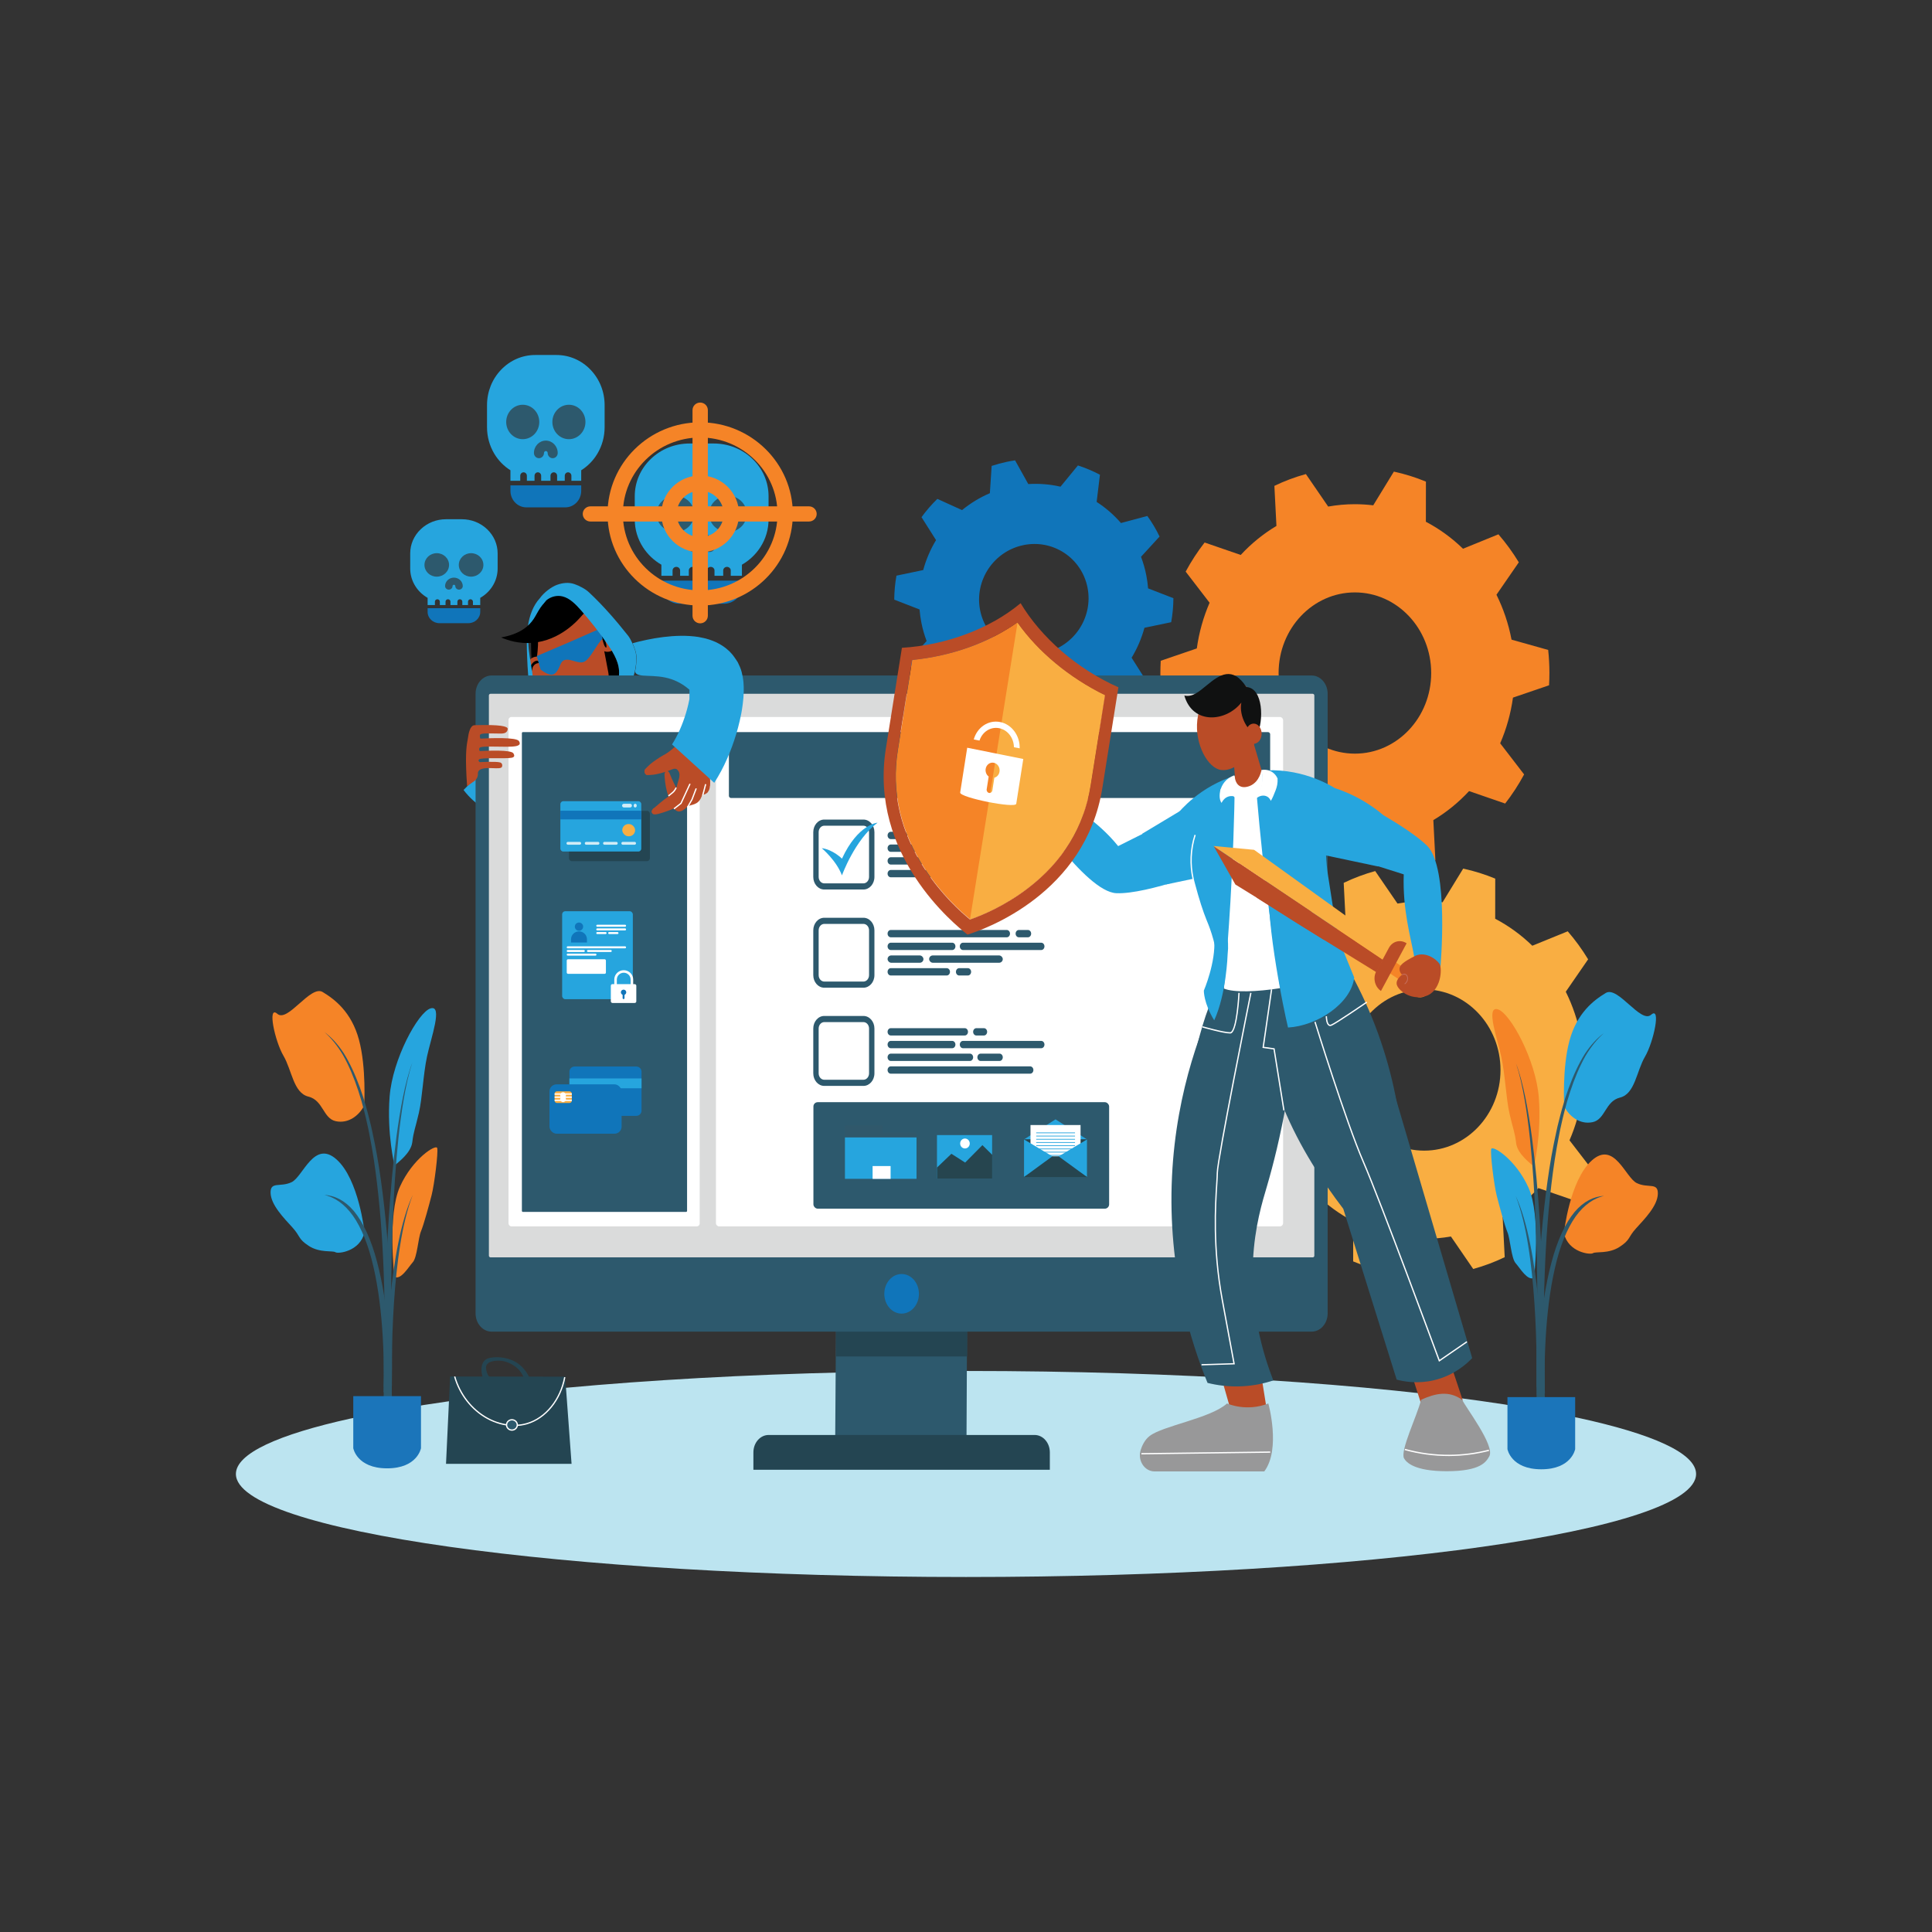 <?xml version="1.0" encoding="utf-8"?>
<svg xmlns="http://www.w3.org/2000/svg" viewBox="0 0 3000 3000">
  <rect x="0" y="0" width="3000" height="3000" fill="#333333" stroke="none"/>
  <defs>
    <clipPath id="a">
      <path d="M1070.655,1071.074c-.048,4.792-.095,9.584-.143,14.375h0l-.355,1.839c-.401,2.135-.881,4.337-1.396,6.546-1.029,4.423-2.218,8.926-3.571,13.401-5.386,17.886-13.05,35.443-21.688,48.725l65.561,59.578c7.815-12.074,14.304-24.432,19.855-37.018,5.586-12.585,10.25-25.406,14.259-38.63,1.996-6.615,3.791-13.356,5.402-20.286,.806-3.467,1.567-6.969,2.254-10.58l.52-2.695,.733-4.206c.479-2.786,.856-5.648,1.231-8.573,.841-6.582,1.41-13.202,1.564-19.732,.117-4.955,.001-9.858-.454-14.643-.513-5.55-1.516-10.896-2.882-16.064l-1.182-3.804-1.416-3.692-3.303-7.193-3.293-5.043c-1.115-1.661-2.3-3.239-3.446-4.863-1.086-1.69-2.491-3.027-3.781-4.49-1.3-1.456-2.597-2.914-4.102-4.104-5.6-5.324-12.165-9.318-19.013-12.684-6.991-3.099-14.303-5.636-21.918-7.03-3.792-.772-7.541-1.598-11.486-1.919-2.672-.337-5.07-.516-7.532-.665-9.799-.619-19.015-.385-28.003,.269-6.806,.511-13.475,1.263-20.045,2.234-2.095,.31-4.181,.64-6.258,.993-11.695,2.012-23.164,4.569-34.531,7.694,1.834,4.096,3.414,8.317,4.436,11.624,2.582,8.353,1.605,15.746,1.173,21.316-.774,9.978-2.354,9.812-1.443,12.047,3.961,9.713,29.291,1.775,56.174,10.866,12.918,4.368,22.298,11.351,28.079,16.406Z" fill="none"/>
    </clipPath>
    <clipPath id="b">
      <rect fill="none" height="65.927" width="99.616" x="1317.704" y="1763.809"/>
    </clipPath>
    <clipPath id="c">
      <rect fill="none" height="3.455" width="22.362" x="925.37" y="1697.527"/>
    </clipPath>
    <clipPath id="d">
      <rect fill="none" height="3.455" width="12.035" x="859.7" y="1737.437"/>
    </clipPath>
    <clipPath id="e">
      <rect fill="none" height="3.455" width="43.556" x="859.7" y="1745.956"/>
    </clipPath>
    <clipPath id="f">
      <rect fill="none" height="3.455" width="12.035" x="875.49" y="1737.437"/>
    </clipPath>
    <clipPath id="g">
      <rect fill="none" height="3.455" width="12.035" x="891.072" y="1737.437"/>
    </clipPath>
    <clipPath id="h">
      <rect fill="none" height="3.455" width="12.035" x="906.585" y="1737.437"/>
    </clipPath>
    <clipPath id="i">
      <rect fill="none" height="3.523" width="30.962" x="925.37" y="1704.308"/>
    </clipPath>
    <clipPath id="j">
      <rect fill="none" height="136.591" rx="4.857" ry="4.857" width="109.768" x="875.887" y="1417.912"/>
    </clipPath>
    <clipPath id="k">
      <rect fill="none" height="41.397" rx="3.625" ry="3.625" width="38.086" x="880.016" y="1422.107"/>
    </clipPath>
  </defs>
  <g style="isolation:isolate">
    <g>
      <g>
        <path d="M1968.265,1713.363c4.685,24.675,12.652,48.09,23.392,69.731l-34.698,50.331c9.373,15.464,19.98,30.011,31.663,43.501l54.983-22.416c17.165,16.682,36.562,30.833,57.661,41.91l-.073,62.311c15.974,6.624,32.611,11.854,49.778,15.543l32.04-52.33c9.35,1.13,18.851,1.73,28.487,1.73,14.134,0,27.986-1.268,41.475-3.667l34.607,50.463c16.931-4.643,33.284-10.798,48.924-18.322l-3.188-62.218c20.479-12.221,39.147-27.428,55.481-45.062l56.045,19.323c10.986-14.106,20.839-29.231,29.433-45.211l-37.157-48.313c9.617-22.161,16.392-45.981,19.841-70.945l56.037-19.158c.351-6.3,.55-12.644,.55-19.038,0-12.116-.662-24.068-1.906-35.834l-56.911-16.002c-4.683-24.674-12.652-48.09-23.392-69.73l34.698-50.331c-9.373-15.464-19.98-30.012-31.663-43.502l-54.983,22.417c-17.165-16.682-36.561-30.833-57.661-41.91l.073-62.311c-15.974-6.624-32.611-11.854-49.778-15.543l-32.04,52.33c-9.349-1.13-18.851-1.731-28.485-1.731-14.135,0-27.987,1.268-41.476,3.667l-34.607-50.462c-16.931,4.643-33.283,10.798-48.924,18.322l3.188,62.218c-20.479,12.222-39.147,27.428-55.481,45.062l-56.045-19.323c-10.985,14.106-20.839,29.23-29.433,45.21l37.157,48.313c-9.617,22.161-16.393,45.982-19.841,70.945l-56.037,19.157c-.351,6.3-.55,12.644-.55,19.037,0,12.117,.661,24.068,1.906,35.834l56.911,16.002Zm124.763-51.836c0-69.136,53.041-125.181,118.47-125.181,65.428,0,118.47,56.045,118.47,125.181s-53.041,125.182-118.47,125.182c-65.429,0-118.47-56.046-118.47-125.182Z" fill="#f9ae42"/>
        <path d="M1860.638,1096.906c4.685,24.675,12.652,48.09,23.392,69.731l-34.698,50.331c9.373,15.464,19.98,30.011,31.663,43.501l54.983-22.416c17.165,16.682,36.562,30.833,57.661,41.91l-.073,62.311c15.974,6.624,32.611,11.854,49.778,15.543l32.04-52.33c9.35,1.13,18.851,1.73,28.487,1.73,14.134,0,27.986-1.268,41.475-3.667l34.607,50.463c16.931-4.643,33.284-10.798,48.924-18.322l-3.188-62.218c20.479-12.221,39.147-27.428,55.481-45.062l56.045,19.323c10.986-14.106,20.839-29.231,29.433-45.211l-37.157-48.313c9.617-22.161,16.392-45.981,19.841-70.945l56.037-19.158c.351-6.3,.55-12.644,.55-19.038,0-12.116-.662-24.068-1.906-35.834l-56.911-16.002c-4.683-24.674-12.652-48.09-23.392-69.73l34.698-50.331c-9.373-15.464-19.98-30.012-31.663-43.502l-54.983,22.417c-17.165-16.682-36.561-30.833-57.661-41.91l.073-62.311c-15.974-6.624-32.611-11.854-49.778-15.543l-32.04,52.33c-9.349-1.13-18.851-1.731-28.485-1.731-14.135,0-27.987,1.268-41.476,3.667l-34.607-50.462c-16.931,4.643-33.283,10.798-48.924,18.322l3.188,62.218c-20.479,12.222-39.147,27.428-55.481,45.062l-56.045-19.323c-10.985,14.106-20.839,29.23-29.433,45.21l37.157,48.313c-9.617,22.161-16.393,45.982-19.841,70.945l-56.037,19.157c-.351,6.3-.55,12.644-.55,19.037,0,12.117,.661,24.068,1.906,35.834l56.911,16.002Zm124.763-51.836c0-69.136,53.041-125.181,118.47-125.181,65.428,0,118.47,56.045,118.47,125.181,0,69.136-53.041,125.182-118.47,125.182-65.429,0-118.47-56.046-118.47-125.182Z" fill="#f58427"/>
        <path d="M1673.573,1094.184c15.787-6.756,30.283-15.65,43.21-26.249l38.342,17.409c9.003-8.771,17.222-18.284,24.589-28.406l-22.558-35.614c8.734-14.434,15.471-30.086,19.925-46.509l41.521-8.671c2.198-12.186,3.374-24.644,3.453-37.26l-39.305-15.256c-.544-6.748-1.46-13.529-2.797-20.32-1.96-9.962-4.726-19.548-8.194-28.719l28.818-31.456c-5.44-11.283-11.809-21.947-18.989-31.917l-41.008,10.957c-10.981-12.723-23.7-23.751-37.712-32.795l5.102-42.206c-10.92-5.768-22.362-10.596-34.2-14.416l-27.034,32.952c-16.097-3.676-32.905-5.116-50.014-4.053l-20.533-36.814c-4.246,.635-8.5,1.383-12.76,2.278-8.071,1.696-15.942,3.835-23.607,6.36l-2.769,42.352c-15.787,6.755-30.282,15.649-43.209,26.248l-38.342-17.409c-9.003,8.771-17.223,18.284-24.59,28.407l22.558,35.614c-8.733,14.433-15.471,30.085-19.925,46.508l-41.521,8.671c-2.198,12.186-3.374,24.644-3.453,37.26l39.305,15.256c.544,6.747,1.462,13.528,2.797,20.32,1.96,9.962,4.726,19.548,8.194,28.72l-28.818,31.455c5.441,11.284,11.809,21.948,18.99,31.917l41.006-10.956c10.982,12.722,23.701,23.751,37.714,32.795l-5.102,42.206c10.92,5.768,22.363,10.596,34.201,14.416l27.033-32.952c16.097,3.675,32.905,5.116,50.014,4.053l20.533,36.814c4.246-.635,8.5-1.383,12.758-2.278,8.073-1.696,15.943-3.835,23.608-6.359l2.77-42.352Zm-51.833-80.678c-46.057,9.678-90.748-19.86-99.822-65.975-9.072-46.115,20.91-91.345,66.968-101.024,46.058-9.679,90.749,19.859,99.821,65.975,9.073,46.116-20.909,91.345-66.967,101.024Z" fill="#1075ba"/>
        <path d="M565.531,1716.527s3.499-58.889-8.122-101.982c-11.621-43.092-37.63-62.872-56.445-74.175-18.815-11.303-54.232,48.037-70.28,33.909-16.048-14.129-3.874,42.386,9.408,64.992,13.281,22.606,15.495,57.824,38.737,63.527,23.242,5.703,22.689,33.961,42.611,38.2,19.922,4.238,36.72-9.38,44.092-24.47Z" fill="#f58427"/>
        <path d="M566.025,1913.563s-8.617-82.143-43.48-113.226c-34.863-31.083-52.018,26.844-69.727,35.322-17.708,8.477-33.203-1.828-32.65,16.747,.553,18.575,20.475,38.807,33.757,53.416,13.281,14.609,8.301,17.435,25.456,28.738,17.155,11.303,37.63,7.064,41.504,9.89,3.874,2.826,38.262-1.02,45.14-30.886Z" fill="#26a5de"/>
        <path d="M612.626,1809.726s-12.054-49.052-7.626-106.928c4.427-57.875,44.313-131.344,63.66-136.996,19.348-5.651,.532,45.968-5.555,74.554-6.087,28.586-7.194,63.907-12.728,87.926-5.534,24.019-8.163,28.257-10.169,45.211-2.006,16.955-22.17,31.493-27.583,36.233Z" fill="#26a5de"/>
        <path d="M612.435,1982.777s-11.126-96.255,8.566-140.054c19.692-43.798,56.021-66.456,57.876-60.047,1.855,6.41-4.427,56.515-8.577,72.763-4.15,16.248-12.182,45.918-16.605,56.515-4.423,10.597-5.807,40.266-12.724,48.037-6.917,7.771-18.332,27.911-28.535,22.786Z" fill="#f58427"/>
        <g>
          <path d="M594.807,2191.132c.501-8.65,.821-18.611,1.036-28.058,.185-9.585,.286-19.214,.238-28.848-.061-19.272-.633-38.555-1.735-57.621-2.173-38.104-6.672-75.539-14.297-108.738-7.488-33.413-18.688-61.213-32.063-80.181-13.448-18.745-28.78-28.598-44.258-32.246,15.529,.968,31.27,8.058,45.699,25.001,14.34,17.133,27.062,44.485,35.991,78.702,9.079,33.974,14.935,73.089,18.317,113.051,1.709,20.015,2.858,40.32,3.472,60.742,.323,10.212,.491,20.459,.566,30.738,.032,10.41,.004,20.316-.333,31.421l-12.633-3.962Z" fill="#2d596d"/>
          <path d="M595.513,2161.764c1.186-26.234,1.726-53.898,1.897-81.008,.159-27.25-.111-54.547-.856-81.758-.745-27.209-1.964-54.337-3.724-81.241-1.812-26.872-4.224-53.471-7.314-79.553-3.049-26.117-6.946-51.591-11.769-75.882l-1.785-9.151c-.63-3-1.327-5.9-1.988-8.858-1.385-5.809-2.574-11.971-4.123-17.514l-4.489-16.942-4.973-16.039c-6.881-20.877-14.81-39.534-23.637-55.255-8.97-15.191-18.777-27.005-29.022-36.027,10.395,7.726,20.495,18.343,29.884,32.612,9.245,14.793,17.708,32.8,25.169,53.318l5.416,15.817,4.941,16.804c1.703,5.523,3.041,11.65,4.581,17.459,.737,2.955,1.513,5.862,2.22,8.865l2.015,9.163c5.44,24.364,9.952,50.077,13.6,76.507,3.69,26.402,6.692,53.419,9.081,80.77,2.336,27.375,4.12,55.041,5.421,82.851,1.299,27.813,2.114,55.767,2.489,83.783,.351,28.145,.369,55.812-.374,84.637l-12.66-3.359Z" fill="#2d596d"/>
          <path d="M596.661,2206.881c-.084-16.528,.161-32.087,.528-48.022,.376-15.835,.928-31.614,1.662-47.333,1.479-31.426,3.617-62.662,6.771-93.266,1.547-15.31,3.381-30.442,5.521-45.279,2.115-14.851,4.542-29.43,7.413-43.423,5.607-28.076,13.044-54.037,22.413-74.118-8.651,22.112-15.001,49.039-19.527,77.536-2.323,14.2-4.194,28.857-5.752,43.704-1.582,14.828-2.858,29.862-3.85,45.022-2.042,30.285-3.078,60.98-3.472,91.659-.191,15.342-.203,30.697-.046,46.009,.162,15.21,.463,30.825,1.037,45.408l-12.701,2.102Z" fill="#2d596d"/>
          <path d="M595.832,2153.615c-.122-44.351,.593-87.828,1.833-131.569,1.263-43.643,3.18-87.174,5.999-130.345,2.834-43.14,6.589-86.005,12.059-127.507,2.792-20.691,6.017-41.028,9.962-60.435,3.95-19.352,8.636-37.904,14.524-53.659-5.489,16.658-9.662,35.726-13.092,55.429-3.421,19.752-6.103,40.261-8.351,61.042-4.383,41.683-7.045,84.416-8.796,127.315-1.736,42.92-2.575,86.068-2.767,129.209-.174,43.046,.187,86.507,1.343,128.968l-12.713,1.551Z" fill="#2d596d"/>
        </g>
        <path d="M2449.908,2201.448c-37.713-6.861-75.427-13.722-113.14-20.583-207.288-31.981-505.422-52.041-836.768-52.041-334.31,0-634.808,20.42-842.306,52.902-37.713,6.976-75.426,13.951-113.14,20.927-112.827,24.865-178.243,54.426-178.243,86.143,0,88.349,507.569,159.971,1133.688,159.971s1133.688-71.622,1133.688-159.971c0-32.231-67.565-62.234-183.78-87.347Z" fill="#bce4f0"/>
        <path d="M653.694,2167.926v80.816s-5.465,31.285-52.57,31.285c-47.089,0-52.57-31.285-52.57-31.285v-80.816h105.14Z" fill="#1b75ba"/>
        <path d="M782.482,1162.914c.942,1.471,3.942,4.676,8.027,7.745,4.031,3.168,9.487,6.223,15.125,9.065,2.83,1.444,5.863,2.743,8.893,4.064,.809,.405,1.057,.572,1.111,.679,.223,.232,.558,.563,.922,.737,.205-.116,.437-.293,.697-.53,.139-.144,.245-.197,.432-.458l4.678-9.171c6.537-12.985,12.814-26.061,18.807-39.132,6.004-13.072,11.511-26.163,16.382-38.922l3.453-9.455,2.907-9.021c.859-2.88,1.421-5.41,2.202-8.124l.272-.991,.106-.716,.243-1.424c.176-.946,.38-1.888,.613-2.833l74.178,10.111c-.375,2.931-.779,5.864-1.212,8.792l-.672,4.387-.352,2.189-.407,1.841c-1.107,4.814-2.2,9.904-3.422,14.469l-3.804,13.12-4.075,12.294c-5.58,16.025-11.507,31.196-17.734,45.887-6.227,14.697-12.64,29.097-19.263,43.268l-5.27,11.153-9.79,19.794c-6.642,13.152-13.412,26.102-20.192,39.192l-22.074-4.244c-7.35-1.38-14.826-3.084-22.317-5.228l-5.625-1.644c-1.894-.536-3.758-1.094-5.501-1.731l-10.499-3.629c-4.433-1.708-8.864-3.434-13.351-5.484-8.983-4.111-18.017-8.627-27.452-15.206-9.372-6.585-19.187-14.566-28.714-27.092l62.675-63.755Z" fill="#26a5de"/>
        <path d="M961.221,1047.881c1.441-17.315-7.874-33.125-17.203-46.606-13.044-18.849-27.049-36.766-41.913-53.621-8.266-9.373-17.369-18.774-28.567-21.532-8.685-2.14-18.073,.148-25.321,6.168,0,0-9.244,5.246-13.573,10.953-4.329,5.707-8.692,18.164-9.243,27.24-1.755,28.888-.527,57.999,2.789,86.709,.61,5.278,1.303,10.565,2.597,15.669,1.254,4.947,3.068,9.695,5.378,14.079,2.619,4.968,5.947,9.536,10.191,12.543,3.446,2.441,7.36,3.767,11.235,5.006,18.901,6.041,38.134,10.592,57.53,13.681,8.471-10.178,16.941-20.356,25.411-30.534,9.418-11.316,19.371-23.931,20.688-39.756Z"/>
        <g>
          <g>
            <path d="M849.357,1032.654c3.166,10.263-1.319,21.612-10.018,25.347-8.699,3.736-14.246-3.305-17.412-13.568-3.166-10.263-2.752-19.863,5.947-23.599,8.699-3.736,18.317,1.556,21.483,11.82Z" fill="#ba4c27"/>
            <path d="M958.98,985.577c3.166,10.263-1.319,21.612-10.018,25.347-8.699,3.736-18.317-1.556-21.483-11.82-3.166-10.263,1.319-21.612,10.018-25.347,8.699-3.736,18.317,1.556,21.483,11.82Z" fill="#ba4c27"/>
          </g>
          <path d="M933.491,981.946c-1.449,3.461,1.022,8.014,2.089,11.345,1.271,3.966,2.11,9.646,5.098,12.233,.332,.287,.769,.101,.866-.372,.867-4.231-1.637-9.251-2.895-13.179-1.075-3.354-1.836-8.729-4.9-10.138-.099-.046-.209-.006-.258,.111h0Z"/>
          <path d="M935.836,986.643c2.755-2.063,5.792-2.961,9.03-1.85,2.514,.863,3.827,3.599,6.341,4.273,.207,.056,.462-.099,.544-.332,1.587-4.55-3.816-7.586-6.861-8.315-3.641-.872-9.392-.341-11.168,4.146-.623,1.573,.944,2.953,2.113,2.077h0Z"/>
          <path d="M836.109,1026.485c-3.803-2.09-8.502,1.869-10.814,5.294-1.94,2.875-4.423,9.289-.726,11.573,.188,.116,.468,.042,.597-.158,1.567-2.437,1.06-5.491,2.529-8.082,1.87-3.297,4.696-4.924,7.925-5.432,1.372-.216,1.824-2.46,.487-3.194h0Z"/>
        </g>
        <path d="M929.201,1148.084l-0,0c-21.687,9.313-45.667-3.88-53.561-29.468l-17.8-57.702,78.537-33.727,17.8,57.702c7.894,25.588-3.288,53.882-24.976,63.195Z" fill="#ba4c27"/>
        <path d="M918.712,1083.765c1.573-1.401,3.101-2.886,4.573-4.444l-43.245,18.571c-3.464,1.488-7.043,1.806-10.44,1.148l4.016,13.018c8.123-3.642,15.931-8.35,23.643-13.123,7.392-4.574,14.793-9.234,21.452-15.171Z"/>
        <path d="M878.087,1098.731l53.518-22.982c9.693-4.163,15.495-18.323,12.96-31.627l-13.997-73.437c-6.402-33.589-35.12-50.714-64.143-38.251l-0,0c-29.023,12.464-44.527,48.58-34.629,80.667l21.641,70.154c3.921,12.71,14.957,19.639,24.65,15.476Z" fill="#ba4c27"/>
        <path d="M931.834,976.102c1.373,5.797,2.467,10.07,3.84,15.866-9.118,7.959-18.396,30.292-28.12,35.372-9.046,4.725-21.458-5.612-31.185-2.329-2.52,.851-4.562,3.089-5.692,5.88-8.021,19.802-13.851,21.104-31.17,8.995-3.168-10.269-3.018-11.57-5.982-21.179,29.963-12.56,68.77-29.36,98.309-42.605Z" fill="#1075ba"/>
        <path d="M820.468,980.565c2.562,13.162,7.256,27.683,13.356,39.11,1.552-11.223,2.228-24.697,1.219-36.006"/>
        <path d="M920.178,933.296c-2.959-6.522-6.451-12.912-11.292-17.33-4.295-3.919-9.422-6.061-14.55-7.252-15.845-3.678-32.476,1.626-44.414,14.152-5.789-9.218-22.3,64.019-12.303,62.899,8.098-.908,15.712-4.365,23.14-8.266l-.003,.01c10.851-4.816,32.484-16.17,42.788-22.479,2.251-1.378,5.61-3.687,8.203-5.748,4.472,11.046,13.805,22.266,20.492,28.129-2.201-15.515-5.759-30.231-12.06-44.116Z"/>
        <path d="M975.379,987.192c-18.723-23.667-38.969-47.006-60.477-67.109-6.682-6.246-14.98-10.376-23.165-13.189-8.712-2.994-18.142-1.895-26.821,1.234-8.678,3.129-20.46,11.969-26.691,20.878-10.266,10.985-16.024,26.868-18.464,42.965-2.44,16.097-1.846,32.594-1.184,48.927,.73,18.005,1.552,36.158,5.454,53.586,1.089,4.864,2.429,9.691,4.533,14.066,5.076,10.557,14.267,17.67,24,21.601,9.733,3.931,20.098,5.028,30.345,6.097,10.371,1.082,20.742,2.163,31.112,3.245,.886,.093,1.772,.185,2.658,.277,.475-.369,.946-.741,1.418-1.112,15.773-12.422,29.866-26.158,45.318-40.18,8.357-7.584,14.398-13.92,18.399-23.323,3.101-7.289,4.822-15.312,5.713-23.4,.786-7.13,.915-14.561-1.173-21.316-2.139-6.922-6.715-17.86-10.976-23.247Zm-14.158,60.689c-1.317,15.825-11.27,28.44-20.688,39.756-8.471,10.178-16.941,20.356-25.411,30.534-19.396-3.089-38.63-7.64-57.53-13.681-3.875-1.239-7.789-2.564-11.235-5.006-4.244-3.007-7.572-7.575-10.191-12.543-2.311-4.383-4.125-9.132-5.378-14.079-1.294-5.105-1.987-10.391-2.597-15.669-4.412-38.2-13.402-60.981-2.789-86.709,1.93-4.68,6.892-15.1,14.439-26.544,3.304-5.01,6.289-8.982,8.377-11.649,7.248-6.021,16.637-8.308,25.321-6.168,11.198,2.758,20.301,12.159,28.567,21.532,14.865,16.855,28.87,34.772,41.913,53.621,9.329,13.481,18.644,29.291,17.203,46.606Z" fill="#26a5de"/>
        <path d="M918.097,1118.658c-.472,.371-.943,.743-1.418,1.112-.886-.093-1.772-.185-2.658-.277-10.371-1.081-20.741-2.163-31.112-3.245-2.758-.287-5.525-.583-8.286-.929l1.017,3.297c7.894,25.588,31.874,38.782,53.561,29.469l0-0c21.22-9.112,32.333-36.39,25.41-61.531-12.13,11.202-23.785,22.08-36.514,32.105Z" fill="#13153e"/>
        <path d="M869.909,927.325c-3.584-.284-9.039-.188-14.951,2.348-14.153,6.071-19.494,21.225-26.191,31.347-7.265,10.981-21.194,23.703-50.679,28.776,10.634,4.629,27.701,10.092,48.611,8.393,43.248-3.514,70.99-35.07,78.605-44.362"/>
        <g>
          <polygon fill="#2d596d" points="1500.778 2236.601 1296.866 2238.482 1298.275 2033.577 1501.78 2033.577 1500.778 2236.601"/>
          <rect fill="#244552" height="72.714" width="203.505" x="1298.275" y="2033.577"/>
          <path d="M1606.561,2228.222h-413.067c-13.045,0-23.62,12.097-23.62,27.02v27.02h460.307v-27.02c0-14.924-10.576-27.02-23.62-27.02Z" fill="#244552"/>
          <path d="M2036.763,1048.918H763.292c-13.712,0-24.829,12.716-24.829,28.401v962.02c0,15.686,11.116,28.403,24.829,28.403H2036.763c13.712,0,24.828-12.717,24.828-28.403v-962.02c0-15.686-11.116-28.401-24.828-28.401h0Z" fill="#2d596d"/>
          <rect fill="#dadbdb" height="875.121" rx="2.528" ry="2.528" width="1281.746" x="759.154" y="1077.319"/>
          <path d="M1426.91,2009.018c0,16.983-12.035,30.752-26.883,30.752-14.847,0-26.882-13.769-26.882-30.752,0-16.984,12.035-30.752,26.882-30.752,14.847,0,26.883,13.768,26.883,30.752Z" fill="#1075ba"/>
        </g>
        <path d="M1116.869,1113.335h870.39c2.833,0,5.134,2.3,5.134,5.134v780.753c0,2.833-2.3,5.134-5.134,5.134h-870.39c-2.833,0-5.133-2.3-5.133-5.133v-780.754c0-2.833,2.3-5.133,5.133-5.133Z" fill="#fff"/>
        <rect fill="#2d596d" height="102.373" rx="3.282" ry="3.282" width="840.476" x="1131.826" y="1136.787"/>
        <rect fill="#fff" height="791.02" rx="4.566" ry="4.566" width="296.859" x="789.604" y="1113.335"/>
        <path d="M811.973,1136.787h253.326c.875,0,1.586,.711,1.586,1.586v741.888c0,.876-.711,1.586-1.586,1.586h-253.326c-.875,0-1.586-.711-1.586-1.586v-741.887c0-.876,.711-1.587,1.587-1.587Z" fill="#2d596d"/>
        <g>
          <path d="M1340.746,1381.232h-60.835c-9.408,0-17.059-8.753-17.059-19.515v-69.59c0-10.762,7.651-19.52,17.059-19.52h60.835c9.408,0,17.064,8.757,17.064,19.52v69.59c0,10.762-7.655,19.515-17.064,19.515Zm-60.835-99.075c-4.802,0-8.711,4.472-8.711,9.97v69.59c0,5.493,3.909,9.965,8.711,9.965h60.835c4.806,0,8.715-4.472,8.715-9.965v-69.59c0-5.498-3.909-9.97-8.715-9.97h-60.835Z" fill="#2d596d"/>
          <g>
            <path d="M1403.965,1302.945h-20.775c-2.741,0-4.964-2.542-4.964-5.678h0c0-3.136,2.223-5.678,4.964-5.678h20.775c2.741,0,4.964,2.542,4.964,5.678h0c0,3.136-2.223,5.678-4.964,5.678Z" fill="#2d596d"/>
            <path d="M1478.608,1322.714h-95.418c-2.741,0-4.964-2.542-4.964-5.678h0c0-3.136,2.223-5.678,4.964-5.678h95.418c2.741,0,4.964,2.542,4.964,5.678h0c0,3.136-2.223,5.678-4.964,5.678Z" fill="#2d596d"/>
            <path d="M1519.055,1302.945h-95.418c-2.741,0-4.964-2.542-4.964-5.678h0c0-3.136,2.223-5.678,4.964-5.678h95.418c2.741,0,4.964,2.542,4.964,5.678h0c0,3.136-2.222,5.678-4.964,5.678Z" fill="#2d596d"/>
            <path d="M1616.863,1322.714h-121.524c-2.741,0-4.964-2.542-4.964-5.678h0c0-3.136,2.223-5.678,4.964-5.678h121.524c2.742,0,4.964,2.542,4.964,5.678h0c0,3.136-2.222,5.678-4.964,5.678Z" fill="#2d596d"/>
            <path d="M1428.969,1342.483h-45.779c-2.741,0-4.964-2.542-4.964-5.678h0c0-3.136,2.223-5.678,4.964-5.678h45.779c2.741,0,4.964,2.542,4.964,5.678h0c0,3.136-2.223,5.678-4.964,5.678Z" fill="#2d596d"/>
            <path d="M1552.148,1342.483h-104.427c-2.742,0-4.964-2.542-4.964-5.678h0c0-3.136,2.222-5.678,4.964-5.678h104.427c2.741,0,4.964,2.542,4.964,5.678h0c0,3.136-2.223,5.678-4.964,5.678Z" fill="#2d596d"/>
            <path d="M1470.151,1362.252h-86.961c-2.741,0-4.964-2.542-4.964-5.678h0c0-3.136,2.223-5.678,4.964-5.678h86.961c2.741,0,4.964,2.542,4.964,5.678h0c0,3.136-2.222,5.678-4.964,5.678Z" fill="#2d596d"/>
          </g>
        </g>
        <g>
          <path d="M1340.746,1533.709h-60.835c-9.408,0-17.059-8.753-17.059-19.515v-69.59c0-10.762,7.651-19.519,17.059-19.519h60.835c9.408,0,17.064,8.757,17.064,19.519v69.59c0,10.762-7.655,19.515-17.064,19.515Zm-60.835-99.075c-4.802,0-8.711,4.472-8.711,9.97v69.59c0,5.493,3.909,9.965,8.711,9.965h60.835c4.806,0,8.715-4.471,8.715-9.965v-69.59c0-5.498-3.909-9.97-8.715-9.97h-60.835Z" fill="#2d596d"/>
          <g>
            <path d="M1563.363,1455.421h-180.173c-2.742,0-4.964-2.542-4.964-5.678h0c0-3.136,2.222-5.678,4.964-5.678h180.173c2.741,0,4.964,2.542,4.964,5.678h0c0,3.136-2.223,5.678-4.964,5.678Z" fill="#2d596d"/>
            <path d="M1478.608,1475.191h-95.418c-2.741,0-4.964-2.542-4.964-5.678h0c0-3.136,2.223-5.678,4.964-5.678h95.418c2.741,0,4.964,2.542,4.964,5.678h0c0,3.136-2.223,5.678-4.964,5.678Z" fill="#2d596d"/>
            <path d="M1582.002,1455.421h14.204c2.741,0,4.964-2.542,4.964-5.678h0c0-3.136-2.222-5.678-4.964-5.678h-14.204c-2.742,0-4.964,2.542-4.964,5.678h0c0,3.136,2.222,5.678,4.964,5.678Z" fill="#2d596d"/>
            <path d="M1616.863,1475.191h-121.524c-2.741,0-4.964-2.542-4.964-5.678h0c0-3.136,2.223-5.678,4.964-5.678h121.524c2.742,0,4.964,2.542,4.964,5.678h0c0,3.136-2.222,5.678-4.964,5.678Z" fill="#2d596d"/>
            <rect fill="#2d596d" height="11.356" rx="5.678" ry="5.678" width="55.707" x="1378.226" y="1483.603"/>
            <rect fill="#2d596d" height="11.356" rx="5.678" ry="5.678" width="114.355" x="1442.757" y="1483.603"/>
            <path d="M1470.151,1514.729h-86.961c-2.741,0-4.964-2.542-4.964-5.678h0c0-3.136,2.223-5.678,4.964-5.678h86.961c2.741,0,4.964,2.542,4.964,5.678h0c0,3.136-2.222,5.678-4.964,5.678Z" fill="#2d596d"/>
            <path d="M1502.983,1514.729h-13.646c-2.741,0-4.964-2.542-4.964-5.678h0c0-3.136,2.223-5.678,4.964-5.678h13.646c2.741,0,4.964,2.542,4.964,5.678h0c0,3.136-2.222,5.678-4.964,5.678Z" fill="#2d596d"/>
          </g>
        </g>
        <g>
          <path d="M1340.746,1686.186h-60.835c-9.408,0-17.059-8.753-17.059-19.515v-69.59c0-10.762,7.651-19.519,17.059-19.519h60.835c9.408,0,17.064,8.757,17.064,19.519v69.59c0,10.762-7.655,19.515-17.064,19.515Zm-60.835-99.075c-4.802,0-8.711,4.472-8.711,9.97v69.59c0,5.493,3.909,9.965,8.711,9.965h60.835c4.806,0,8.715-4.471,8.715-9.965v-69.59c0-5.498-3.909-9.97-8.715-9.97h-60.835Z" fill="#2d596d"/>
          <g>
            <path d="M1498.113,1607.898h-114.923c-2.741,0-4.964-2.542-4.964-5.678h0c0-3.136,2.222-5.678,4.964-5.678h114.923c2.741,0,4.964,2.542,4.964,5.678h0c0,3.136-2.223,5.678-4.964,5.678Z" fill="#2d596d"/>
            <path d="M1478.608,1627.668h-95.418c-2.741,0-4.964-2.542-4.964-5.678h0c0-3.136,2.223-5.678,4.964-5.678h95.418c2.741,0,4.964,2.542,4.964,5.678h0c0,3.136-2.223,5.678-4.964,5.678Z" fill="#2d596d"/>
            <path d="M1527.854,1607.898h-11.812c-2.741,0-4.964-2.542-4.964-5.678h0c0-3.136,2.223-5.678,4.964-5.678h11.812c2.741,0,4.964,2.542,4.964,5.678h0c0,3.136-2.223,5.678-4.964,5.678Z" fill="#2d596d"/>
            <path d="M1616.863,1627.668h-121.524c-2.741,0-4.964-2.542-4.964-5.678h0c0-3.136,2.223-5.678,4.964-5.678h121.524c2.742,0,4.964,2.542,4.964,5.678h0c0,3.136-2.222,5.678-4.964,5.678Z" fill="#2d596d"/>
            <path d="M1506.114,1647.437h-122.924c-2.741,0-4.964-2.542-4.964-5.678h0c0-3.136,2.223-5.678,4.964-5.678h122.924c2.741,0,4.964,2.542,4.964,5.678h0c0,3.136-2.223,5.678-4.964,5.678Z" fill="#2d596d"/>
            <path d="M1552.148,1647.437h-29.497c-2.741,0-4.964-2.542-4.964-5.678h0c0-3.136,2.223-5.678,4.964-5.678h29.497c2.741,0,4.964,2.542,4.964,5.678h0c0,3.136-2.223,5.678-4.964,5.678Z" fill="#2d596d"/>
            <path d="M1599.684,1667.206h-216.494c-2.741,0-4.964-2.542-4.964-5.678h0c0-3.136,2.223-5.678,4.964-5.678h216.494c2.741,0,4.964,2.542,4.964,5.678h0c0,3.136-2.223,5.678-4.964,5.678Z" fill="#2d596d"/>
          </g>
        </g>
        <rect fill="#2d596d" height="165.351" rx="6.664" ry="6.664" width="459.175" x="1263.07" y="1711.467"/>
        <path d="M1276.016,1317.036s22.503,18.796,31.38,42.226c0,0,19.863-55.188,55.208-81.769,0,0-30.249,1.959-55.208,55.821,0,0-14.014-14.13-31.38-16.278Z" fill="#26a5de"/>
        <path d="M2215.832,1313.08c-15.114-14.718-42.047-32.207-67.791-47.34-12.936-10.91-31.654-24.235-56.414-34.885-6.49-2.791-12.803-5.135-18.886-7.126-13.938-8.443-64.396-36.439-130.876-25.071-62.871,10.751-100.242,49.898-110.922,61.945,18.308,95.788,32.325,142.479,42.307,167.214,2.784,6.899,13.324,30.741,17.403,64.225,2.277,18.697,2.055,32.737,2.4,36.28,.844,2.787,3.412,4.978,7.352,6.657,15.312,6.525,51.39,5.132,87.654-.584,50.663-7.99,104.835-24.435,100.239-39.558-10.804-35.55-15.271-65.301-26.232-136.004-1.62-10.452-2.574-20.63-2.992-30.478,26.955,5.701,53.91,11.403,80.865,17.104,.018-.113,.035-.225,.053-.338l39.733,12.578c-1.906,55.219,10.764,96.974,16.379,128.496,.219,32.061,32.188,33.426,40.508,16.594,0,0,14.254-155.593-20.78-189.711Z" fill="#26a5de"/>
        <path d="M2271.217,2174.266c-.432-2.195-21.612-64.972-21.612-64.972l-65.291,.887,26.618,82.523,60.285-18.438Z" fill="#ba4c27"/>
        <polygon fill="#ba4c27" points="1972.283 2221.604 1955.375 2116.259 1890.132 2116.453 1920.124 2221.521 1972.283 2221.604"/>
        <g>
          <path d="M1888.724,1347.115s-106.778,41.881-155.273,39.829c-48.495-2.052-138.194-140.761-138.194-140.761-4.722-18.213,20.144-38.666,41.188-14.767,24.74,19.869,65.286,39.709,99.818,82.403l119.81-59.985,32.65,93.281Z" fill="#26a5de"/>
          <g>
            <path d="M1637.982,1230.157s7.533-17.442,5.425-24.708c-2.108-7.266-10.598-7.278-10.598-7.278,0,0,3.062-11.51-3.334-16.723-6.395-5.213-31.755-5.522-45.438,15.955-13.683,21.477,7.718,50.027,16.31,52.469,8.592,2.442,32.294-.205,37.634-19.716Z" fill="#f7a592"/>
            <path d="M1627.905,1202.987c.74,0,1.446-.16,2.11-.478,2.418-1.158,3.37-4.01,3.409-4.131,.112-.345-.072-.717-.412-.832-.339-.116-.705,.072-.82,.417-.007,.025-.826,2.446-2.737,3.357-.991,.473-2.132,.46-3.395-.036-4.876-1.92-5.812-7.762-4.966-10.493,.108-.347-.082-.717-.424-.827-.346-.106-.706,.083-.814,.431-1.112,3.592,.291,9.974,5.736,12.118,.802,.316,1.575,.474,2.313,.474Z" fill="#c66d59"/>
          </g>
        </g>
        <path d="M1871.816,1235.596c-32.686,19.65-65.372,39.3-98.058,58.951,.879,8.435,2.726,18.528,6.484,29.498,8.061,23.528,21.067,39.874,30.134,49.419,30.745-6.479,61.491-12.957,92.236-19.436h0c22.741-15.398,32.401-98.205-30.796-118.431Z" fill="#26a5de"/>
        <path d="M2085.159,1494.838c1.819,28.63,12.692,184.011,57.058,190.185,4.934,.687,10.786-.402,17.71-4.804,42.028,142.87,84.056,285.74,126.084,428.609-7.697,8.121-27.595,26.909-59.493,34.409-25.712,6.045-47.064,1.897-57.767-.974-27.641-88.413-55.282-176.827-82.923-265.24-63.662-83.275-144.484-218.276-117.863-350.74,4.664-23.207,18.75-93.3,117.194-31.445Z" fill="#2d596d"/>
        <path d="M2018.989,1524.147c-8.721,146.182-31.565,249.204-51.637,317.692-6.938,23.672-19.107,62.201-21.706,115.862-3.776,77.969,14.84,142.75,31.512,185.836-11.808,3.916-27.833,7.904-47.085,9.014-22.757,1.313-41.742-1.872-55.014-5.196-24.733-60.394-62.259-174.449-55.167-320.896,6.59-136.103,48.791-239.655,77.295-297.108,14.511-98.036,131.065-133.704,121.802-5.205Z" fill="#2d596d"/>
        <path d="M2088.298,1494.838c14.185,24.225,28.446,52.072,41.378,83.554,28.63,69.697,41.18,133.926,46.638,184.563-19.209,2.947-39.745,5.458-61.497,7.268-19.949,1.66-38.973,2.569-56.954,2.915-19.257-39.501-38.514-79.002-57.771-118.503-19.887,45.865-39.773,91.73-59.659,137.595-7.711-4.191-16.287-8.265-25.735-11.929-32.132-12.462-61.816-15.32-84.064-15.176,15.691-95.616,38.704-207.168,65.56-236.8,0,0,128.684-58.13,192.104-33.487Z" fill="#2d596d"/>
        <path d="M1900.404,1534.98c15.313,6.525,51.39,5.132,87.655-.584-6.191-38.604-11.971-78.234-17.251-118.859-7.896-60.757-14.15-119.716-19.016-176.704,2.53-3.864,6.553-11.093,8.139-21.082,1.549-9.754,.074-17.719-1.088-22.168-13.783,4.843-27.565,9.687-41.348,14.53-.837,61.251-3.051,124.831-6.951,190.561-2.727,45.959-6.145,90.744-10.14,134.305Z" fill="#fff"/>
        <path d="M2078.137,1457.438l24.688,60.443c-4.761,40.405-57.812,75.187-102.79,77.665-2.094-8.985-4.923-21.643-7.914-36.853-4.659-23.69-39.751-202.118-10.551-213.869,11.123-4.477,36.009,13.451,96.568,112.614Z" fill="#26a5de"/>
        <path d="M1906.222,1482.482s-1.892,61.012-20.812,101.846c-16.555-26.903-16.082-46.119-16.082-46.119,0,0,18.92-44.197,16.082-79.747-2.838-35.55,26.63-28.478,20.812,24.02Z" fill="#26a5de"/>
        <g>
          <g>
            <path d="M1916.904,1236.706c-3.459-6.503-14.537-10.552-20.584-12.72-2.88,5.444-3.917,17.143,.518,22.806,0,0,5.515-13.604,20.067-10.086Z" fill="#fff"/>
            <path d="M1894.472,1229.033c2.587-11.203,9.362-20.436,22.05-25.114,0,0,10.381,19.335,.952,34.449-4.388-6.531-23.002-9.335-23.002-9.335Z" fill="#fff"/>
            <path d="M1934.166,1222.11c13.574-1.754,22.075-13.119,24.677-26.527l-11.962-40.508-18.487,4.793c-5.073,2.574-9.892,6.178-13.821,10.154l2.406,27.905,.506,6.057c-.656,6.412,3.106,19.88,16.681,18.126Z" fill="#ba4c27"/>
          </g>
          <g>
            <path d="M1951.991,1140.231c-7.665,38.186-39.701,61.109-59.709,54.488-20.008-6.621-39.617-45.608-31.952-83.794,7.665-38.186,34.398-62.581,59.709-54.488,25.312,8.092,39.617,45.608,31.952,83.794Z" fill="#ba4c27"/>
            <path d="M1935.283,1066.777c-21.308-33.079-41.607-19.049-60.811-3.183-13.478,11.134-23.065,19.175-35.436,16.469,13.056,45.613,64.64,41.01,88.499,10.943-4.059,21.147,10.611,46.297,24.424,49.96,10.385-21.048,10.124-72.595-16.675-74.189Z" fill="#101111"/>
            <ellipse cx="1946.665" cy="1139.274" fill="#ba4c27" rx="12.422" ry="15.677"/>
          </g>
          <path d="M1958.735,1195.645c.561,2.503,.988,5.21,1.196,8.105,1.147,15.921-4.924,28.824-9.243,36.064,5.08-4.507,11.798-5.653,16.806-2.97,3.605,1.932,5.25,5.272,5.86,6.736,2.441-3.93,4.852-9.666,7.49-16.567,2.067-5.408,3.379-11.083,2.957-18.176-5.083-11.222-15.578-14.848-25.066-13.194Z" fill="#fff"/>
        </g>
        <path d="M1693.699,1219.785c-10.253,64.301-43.216,118.03-97.971,159.7-34.439,26.206-68.387,40.605-86.859,47.207-.825,.295-1.664,.596-2.426,.86-14.893-12.145-43.881-38.422-69.339-77.012-38.747-58.733-53.194-121.112-42.939-185.413l22.41-140.527c61.105-6.051,119.036-26.767,163.429-58.326,.091,.13,.19,.257,.284,.387,32.098,45.357,80.208,85.298,135.823,112.595l-22.41,140.529Z" fill="#f58427"/>
        <g>
          <g>
            <path d="M1400.336,1005.672h0c.098-.614,.141-.884,.151-.947-.018,.114-.151,.947-.151,.947Z" fill="#daf0f5"/>
            <path d="M1400.336,1005.672h0c.098-.614,.141-.884,.151-.947-.018,.114-.151,.947-.151,.947Z" fill="#daf0f5"/>
            <path d="M1736.928,911.476s.157-1.17,.179-1.33c-.012,.087-.063,.467-.179,1.33h0Z" fill="#daf0f5"/>
            <path d="M1736.928,911.476s.157-1.17,.179-1.33c-.012,.087-.063,.467-.179,1.33h0Z" fill="#daf0f5"/>
          </g>
          <path d="M1506.188,1427.833c.762-.263,1.601-.564,2.426-.86,18.472-6.602,52.421-21.001,86.859-47.207,54.756-41.67,87.718-95.399,97.971-159.7l22.41-140.529c-55.616-27.297-103.725-67.238-135.823-112.595" fill="#f9ae42"/>
        </g>
        <g>
          <path d="M1501.881,1161.068l-10.917,69.553c-1.215,7.743,85.854,25.221,87.069,17.478l10.917-69.553-87.069-17.478Zm42.142,46.558l-3.094,19.713c-.412,2.626-2.721,4.412-5.139,3.926-2.458-.493-4.082-3.069-3.67-5.694l3.101-19.758c-3.443-2.573-5.422-7.194-4.682-11.91,1.013-6.453,6.665-10.688,12.606-9.496,5.941,1.193,9.918,7.361,8.906,13.814-.747,4.761-3.972,8.337-8.027,9.405Z" fill="#fff"/>
          <path d="M1520.973,1149.946c4.324-13.494,17.161-21.902,30.579-19.208,13.292,2.668,22.732,15.348,22.86,29.542l8.922,1.725c.592-19.485-12.136-37.197-30.279-40.839-18.307-3.675-35.795,8.243-41,27.056l8.918,1.725Z" fill="#fff"/>
        </g>
        <path d="M1584.796,936.632c-.222,.185-.444,.369-.694,.552l-.003,.02c-46.313,38.504-114.421,64.63-183.607,68.702-.755,4.876-5.08,31.844-24.889,156.184-26.441,165.852,106.057,272.708,126.66,289.16,.262-.081,.525-.161,.817-.259,26.167-8.01,182.527-63.508,208.673-227.563,19.837-124.338,24.135-151.307,24.917-156.182-64.306-28.495-120.147-77.583-151.873-130.615Zm108.649,283.435c-10.253,64.301-43.216,118.03-97.971,159.7-34.439,26.206-68.387,40.605-86.859,47.207-.825,.295-1.664,.596-2.426,.86-14.893-12.145-43.881-38.422-69.339-77.012-38.747-58.733-53.194-121.112-42.939-185.413l22.41-140.527c61.105-6.051,119.036-26.767,163.429-58.326,.091,.13,.19,.257,.284,.387,32.098,45.357,80.208,85.298,135.823,112.595l-22.41,140.529Z" fill="#ba4c27"/>
        <g>
          <g>
            <polygon fill="#ba4c27" points="1884.549 1313.871 1954.386 1360.869 2017.232 1402.656 2029.165 1410.685 2063.25 1433.628 2147.471 1490.308 2137.111 1509.568 2060.96 1462.584 2026.732 1441.461 2014.749 1434.067 1951.758 1394.109 1918.333 1373.486 1884.549 1313.871"/>
            <polygon fill="#f9ae42" points="1947.343 1319.596 1884.402 1313.654 1884.547 1313.873 2147.473 1490.31 2157.857 1471.02 1947.343 1319.596"/>
          </g>
          <path d="M2198.296,1515.2l-32.594-21.936-9.136,16.973,32.264,21.714c.33,5.605,3.104,11.013,7.839,14.2,7.557,5.086,17.248,2.59,21.643-5.574,4.395-8.164,1.829-18.905-5.728-23.991-4.53-3.049-9.825-3.373-14.287-1.386Zm12.27,20.163c-1.907,3.543-6.113,4.626-9.393,2.419-.381-.256-.733-.548-1.056-.87-2.44-2.411-3.109-6.413-1.425-9.541,1.684-3.128,5.158-4.337,8.206-3.055,.405,.169,.801,.38,1.182,.637,3.28,2.207,4.394,6.867,2.487,10.41Z" fill="#f58427"/>
          <path d="M2184.19,1464.764l-17.554,32.611-6.352,11.801-15.948,29.62c-7.136-4.804-10.772-13.57-9.885-22.016,.308-2.929,1.163-5.826,2.603-8.501l5.619-10.441,6.413-11.907,7.577-14.077c5.591-10.385,17.914-13.559,27.527-7.089Z" fill="#ba4c27"/>
          <polygon fill="#ba4c27" points="1923.721 1340.254 2035.695 1415.339 2056.239 1459.732 1951.758 1394.109 1923.721 1340.254"/>
        </g>
        <g>
          <path d="M2194.132,1486.108s-17.009,8.021-20.16,14.886c-3.151,6.866,3.208,12.578,3.208,12.578,0,0-9.792,6.575-8.39,14.781,1.402,8.206,20.22,25.474,44.469,18.558,24.249-6.916,26.792-42.705,21.938-50.309-4.854-7.604-24.354-21.541-41.065-10.495Z" fill="#ba4c27"/>
          <path d="M2181.496,1528.199c.115,0,.23-.03,.335-.095,3.173-1.947,6.277-7.675,3.59-12.941-.794-1.555-1.911-2.554-3.321-2.969-2.567-.757-5.138,.745-5.247,.808-.309,.184-.413,.586-.233,.9,.18,.315,.576,.423,.887,.239,.022-.013,2.212-1.28,4.24-.679,1.051,.312,1.9,1.089,2.523,2.308,2.406,4.715-.697,9.726-3.109,11.206-.307,.189-.405,.593-.22,.905,.122,.204,.336,.318,.556,.318Z" fill="#c66d59"/>
        </g>
        <path d="M1910.157,1604.825c-10.743,0-41.855-8.971-43.175-9.353l.557-1.922c.32,.093,32.157,9.274,42.618,9.274,1.753,0,6.228-2.94,9.925-30.18,2.076-15.304,2.856-30.806,2.864-30.96l1.998,.098c-.008,.156-.793,15.744-2.881,31.131-4.33,31.911-10.032,31.911-11.906,31.911Z" fill="#fff"/>
        <path d="M1865.759,2120.177l-.061-1.998,49.392-1.518-18.172-98.199c-14.976-80.924-10.627-148.053-8.537-180.313,.48-7.415,.86-13.272,.86-17.007,0-20.049,49.979-269.017,52.107-279.605l1.961,.395c-.521,2.591-52.068,259.36-52.068,279.211,0,3.799-.381,9.685-.864,17.137-2.085,32.18-6.423,99.141,8.508,179.82l18.596,100.49-51.722,1.588Z" fill="#fff"/>
        <path d="M2065.463,1593.241c-1.065,0-1.89-.364-2.467-.753-4.314-2.907-4.439-13.404-4.439-14.592h2c.001,2.932,.644,10.972,3.558,12.934,.757,.51,1.649,.546,2.727,.11,7.474-3.028,54.488-35.274,54.963-35.6l1.131,1.648c-1.942,1.334-47.67,32.695-55.342,35.805-.792,.321-1.503,.447-2.13,.447Z" fill="#fff"/>
        <path d="M2234.451,2114.522l-.445-1.207c-.903-2.452-90.694-245.96-117.944-308.851-27.283-62.964-74.632-215.882-75.106-217.42l1.91-.59c.475,1.536,47.792,154.351,75.032,217.215,26.277,60.647,110.62,288.992,117.54,307.747l41.837-28.765,1.133,1.648-43.956,30.222Z" fill="#fff"/>
        <path d="M1851.731,1364.996c-2.549-11.277-3.588-22.856-3.088-34.413,.506-11.702,2.584-23.281,6.175-34.414l1.904,.614c-3.537,10.962-5.583,22.363-6.081,33.886-.492,11.38,.531,22.782,3.041,33.887l-1.951,.44Z" fill="#fff"/>
        <polygon fill="#fff" points="1992.664 1724.284 1977.462 1629.55 1960.346 1627.185 1973.513 1536.158 1975.491 1536.445 1962.613 1625.48 1979.202 1627.771 1994.639 1723.967 1992.664 1724.284"/>
        <path d="M1905.333,2179.268c-25.483,23.107-99.671,34.553-120.249,50.578-7.094,5.524-11.376,13.77-13.94,22.204-4.899,16.11,6.275,32.744,21.56,32.744h170.483c26.107-34.696,6.253-105.526,6.253-105.526-34.161,13.663-64.107,0-64.107,0Z" fill="#989899"/>
        <path d="M2206.703,2173.526c21.432-9.624,42.816-15.079,63.947,.249,3.957,9.954,51.345,71.175,41.929,87.543-4.854,8.44-12.886,23.177-66.075,23.177-50.235,0-62.695-13.663-66.272-19.93-6.55-11.474,20.357-66.471,26.471-91.039Z" fill="#989899"/>
        <rect fill="#fff" height="2" transform="rotate(-.727 1872.376 2256.09)" width="200.084" x="1772.337" y="2255.094"/>
        <path d="M2249.202,2260.93c-22.961,0-45.844-3.112-68.058-9.259l.533-1.928c22.692,6.28,46.07,9.368,69.556,9.179,20.374-.165,40.742-2.812,60.538-7.868l.494,1.938c-19.951,5.096-40.48,7.764-61.017,7.931-.681,.006-1.365,.008-2.047,.008Z" fill="#fff"/>
        <path d="M734.189,1214.472c-2.95,2.087-5.899,4.174-8.849,6.261-.898-11.709-1.32-21.434-1.538-28.341-1.017-32.202,2.083-40.754,2.756-45.935,.959-7.392,3.206-20.092,10.397-20.377,40.643-1.23,50.858,1.868,51.361,5.395,.112,.786-.137,2.445-.917,3.816-2.103,3.692-7.209,3.774-9.828,3.778-14.437,.019-31.16-1.376-32.235,2.131-.089,.29-.318,1.418-.18,2.782,.133,1.317,.555,2.33,.869,2.947,15.396-.803,55.576-2.442,59.758,3.73,1.698,2.507,1.264,4.263,1.264,4.263-.642,2.595-4.551,3.408-6.206,3.73-13.147,2.564-54.418-1.676-56.31,2.798-.741,1.752-.345,3.197-.345,3.197,.201,.733,.594,1.256,.919,1.599,13.36-.693,48.364-2.098,52.058,3.464,1.798,2.707,1.264,4.396,1.264,4.396-.567,1.795-2.941,2.311-3.965,2.531-8.638,1.861-47.015-.824-50.507,2.598-.263,.258-.986,.967-.919,1.799,.101,1.25,1.954,2.398,1.954,2.398,0,0,25.963-1.411,31.832,.533l0,0c.425,.151,1.891,.737,2.643,2.398,.71,1.569,.435,3.324,.115,4.13-1.225,3.085-7.049,2.518-15.399,2.265-7.138-.216-18.864-.572-21.605,5.462-1.136,2.5,.209,3.653-1.034,7.594-1.393,4.416-4.721,7.084-7.355,8.659Z" fill="#ba4c27"/>
        <g>
          <path d="M1102.203,1204.324c-.153-1.703-.329-3.328-.51-4.93,10.514-36.883-13.567-61.824-42.676-47.831-7.551,3.63-14.939,13.034-26.036,19.531l.01,.007c-1.166,.613-2.328,1.243-3.482,1.894-3.495,1.995-6.927,4.183-10.316,6.5-3.382,2.34-6.76,4.689-9.979,7.519-1.613,1.405-3.193,2.912-4.746,4.498-.783,.773-1.547,1.604-2.319,2.411-.368,.459-.818,.668-1.085,1.433-.28,.723-.414,1.892-.355,3.644l.642,1.945c.961,1.337,1.729,2.091,2.35,2.4,.635,.35,1.086,.145,1.62,.189,1.031-.022,2.071-.02,3.091-.076,2.053-.071,4.081-.221,6.074-.475,3.994-.485,7.829-1.452,11.661-2.427,2.322-.607,4.621-1.282,6.906-1.998-.724,1.16-1.075,2.252-1.183,3.284-.088,.715-.012,1.388,.012,2.076,.028,.688,.07,1.373,.12,2.057,.17,2.747,.421,5.498,.784,8.234,.68,5.488,1.744,10.941,3.204,16.264,.592,2.13,1.24,4.247,1.941,6.339-2.214,1.584-4.42,3.186-6.603,4.847-3.486,2.644-6.899,5.47-10.27,8.398-1.64,1.466-3.1,2.777-4.515,3.857-.707,.549-1.41,.955-2.104,1.392-.701,.55-1.308,1.526-2.496,3.54l-.256,2.066c.846,2.367,2.312,3.338,3.651,3.61,1.348,.158,2.656,.018,3.913-.14,2.518-.34,4.802-1.069,6.874-1.672,4.058-1.214,8.076-2.53,12.02-4.028,2.71-1.024,5.391-2.119,8.065-3.233l.303,.494c.152,.32,.345,.354,.52,.518l.536,.409,1.072,.819,1.072,.818c.356,.28,.722,.566,1.052,.693,1.237,.556,3.409,1.193,5.052,.751l2.496-.777,1.248-.388c.411-.245,.814-.637,1.222-.948l1.995-1.332c.667-.436,1.341-.843,1.939-1.552,1.112-1.125,2.201-2.267,3.329-3.38,2.259-.491,4.499-1.067,6.709-1.762l1.946-.625c.669-.221,1.237-.397,2.031-.711,1.521-.626,3.871-1.638,6.316-4.258,2.413-2.649,3.682-5.517,4.504-7.594,.295-.772,.529-1.403,.745-1.995,.244-.064,.477-.121,.977-.328l.493,.025c.157-.013,.29-.096,.436-.14l.857-.321c.568-.227,1.152-.399,1.706-.671,1.081-.603,2.266-1.093,3.128-1.932l.701-.571c.252-.179,.327-.466,.499-.694l.881-1.428c.537-.932,1.236-1.734,1.49-3.052,.157-.605,.389-1.181,.485-1.809l.253-1.894,.127-.947c-.025-.319,.342-.622,.291-.951l.085-1.799c.068-1.021,.058-1.782,.074-2.65,.019-.876-.001-1.668-.026-2.432-.076-3.152-.294-5.968-.551-8.709Zm-64.732-7.213c2.232-.805,4.445-1.667,6.624-2.63,5.596-2.07,7.678,.161,9.625,3.312,1.712,2.771,1.612,5.96,.807,10.467-.842,2.757-1.644,5.531-2.434,8.311-.643,2.291-1.26,4.594-1.871,6.899-.083-.156-.17-.306-.253-.463-2.204-4.166-4.299-8.471-6.318-12.91-1.008-2.221-1.963-4.488-2.902-6.787-.52-1.136-.816-2.341-1.438-3.465-.521-.903-1.306-1.742-2.57-2.496,.242-.084,.488-.154,.73-.239Z" fill="#ba4c27"/>
          <g clip-path="url(#a)">
            <path d="M1043.503,1155.961c8.638-13.282,16.302-30.839,21.688-48.725,1.353-4.475,2.542-8.977,3.571-13.401,.515-2.209,.995-4.411,1.396-6.546l.355-1.839-3.964-.334c-11.341-.71-24.745,.415-38.069,2.661-13.391,2.304-27.006,5.626-40.193,9.939-13.125,4.277-26.148,9.51-37.1,15.524l-34.954-88.5c17.09-9.315,33.467-15.689,50.087-21.159,16.585-5.405,33.275-9.504,50.448-12.458,8.588-1.464,17.328-2.555,26.303-3.228,8.988-.654,18.204-.888,28.003-.269,2.463,.149,4.86,.328,7.532,.665,3.945,.322,7.694,1.148,11.486,1.92,7.615,1.394,14.927,3.931,21.918,7.03,6.848,3.367,13.413,7.361,19.013,12.685,1.505,1.19,2.803,2.648,4.102,4.104,1.29,1.463,2.695,2.8,3.781,4.49,1.146,1.624,2.331,3.202,3.446,4.863l3.293,5.043,3.303,7.193,1.417,3.692,1.182,3.804c1.366,5.169,2.369,10.514,2.882,16.064,1.054,11.09,.369,22.798-1.11,34.375-.375,2.925-.752,5.787-1.231,8.573l-.733,4.206-.52,2.695c-.687,3.611-1.448,7.113-2.254,10.58-1.612,6.93-3.406,13.671-5.403,20.286-4.009,13.223-8.673,26.044-14.258,38.63-5.551,12.585-12.04,24.943-19.855,37.018l-65.561-59.577Z" fill="#26a5de"/>
          </g>
        </g>
        <g>
          <path d="M1038.58,1236.743l-1.259-1.555,.639-.518c3.259-2.642,5.45-4.42,6.165-5.041,1.931-1.674,3.591-4.04,4.933-7.031l1.825,.818c-1.462,3.26-3.295,5.858-5.448,7.724-.74,.642-2.843,2.349-6.217,5.084l-.639,.518Z" fill="#fff"/>
          <polygon fill="#fff" points="1047.129 1256.731 1045.897 1255.156 1056.66 1246.733 1070.549 1216.661 1072.365 1217.5 1058.273 1248.01 1047.129 1256.731"/>
          <polygon fill="#fff" points="1068.429 1254.028 1066.697 1253.029 1073.633 1240.996 1080.126 1223.943 1081.995 1224.655 1075.406 1241.926 1068.429 1254.028"/>
          <rect fill="#fff" height="2" transform="rotate(-75.231 1093.45 1226.423)" width="18.151" x="1084.375" y="1225.423"/>
        </g>
        <path d="M1004.697,1259.083h-116.751c-2.458,0-4.45,2.072-4.45,4.627v23.608h0v45.263c0,2.555,1.992,4.627,4.45,4.627h116.751c2.458,0,4.45-2.072,4.45-4.627v-68.871c0-2.555-1.992-4.627-4.45-4.627Z" fill="#244552"/>
        <g>
          <path d="M874.578,1322.239l116.751,0c2.458,0,4.451-2.072,4.451-4.627l0-68.871c0-2.555-1.993-4.627-4.451-4.627l-116.751-0c-2.458,0-4.451,2.072-4.451,4.627l-0,68.871c0,2.555,1.993,4.627,4.451,4.627Z" fill="#26a5de"/>
          <rect fill="#1075ba" height="13.481" width="125.652" x="870.128" y="1258.869"/>
          <path d="M966.999,1307.25h18.475c1.174,0,2.126,.99,2.126,2.211h0c0,1.221-.952,2.211-2.126,2.211l-18.475-0c-1.174,0-2.126-.99-2.126-2.211h0c0-1.221,.952-2.211,2.126-2.211Z" fill="#d1ecf6"/>
          <path d="M938.588,1307.25h18.475c1.174,0,2.126,.99,2.126,2.211h0c0,1.221-.952,2.211-2.126,2.211h-18.475c-1.174,0-2.126-.99-2.126-2.211h0c0-1.221,.952-2.211,2.126-2.211Z" fill="#d1ecf6"/>
          <path d="M910.177,1307.25h18.475c1.174,0,2.126,.99,2.126,2.211h0c0,1.221-.952,2.211-2.126,2.211h-18.475c-1.174,0-2.126-.99-2.126-2.211h0c0-1.221,.952-2.211,2.126-2.211Z" fill="#d1ecf6"/>
          <path d="M881.766,1307.25h18.475c1.174,0,2.126,.99,2.126,2.211h0c0,1.221-.952,2.211-2.126,2.211h-18.475c-1.174,0-2.126-.99-2.126-2.211h0c0-1.221,.952-2.211,2.126-2.211Z" fill="#d1ecf6"/>
          <path d="M986.325,1248.079h0c1.296,0,2.347,1.092,2.347,2.44v.857c0,1.348-1.051,2.44-2.347,2.44h0c-1.296,0-2.347-1.092-2.347-2.44v-.857c0-1.348,1.051-2.44,2.347-2.44Z" fill="#d1ecf6"/>
          <path d="M981.269,1250.948v0c0,1.584-1.235,2.869-2.759,2.869h-9.779c-1.524,0-2.759-1.284-2.759-2.869h0c0-1.584,1.235-2.869,2.759-2.869h9.779c1.524,0,2.759,1.284,2.759,2.869Z" fill="#d1ecf6"/>
          <rect fill="#f9ae42" height="18.942" rx="9.471" ry="9.471" transform="rotate(180 976.236 1289.072)" width="19.961" x="966.256" y="1279.601"/>
        </g>
        <g>
          <g>
            <path d="M1423.17,1830.481h-111.154v-72.029h108.855c1.27,0,2.3,1.03,2.3,2.3v69.729Z" fill="#30586b"/>
            <path d="M1370.951,1766.191h-58.936v-16.365c0-1.263,1.024-2.287,2.287-2.287h54.361c1.263,0,2.287,1.024,2.287,2.287v16.365Z" fill="#30586b"/>
            <rect fill="#26a5de" height="64.29" width="111.154" x="1312.016" y="1766.191"/>
          </g>
          <rect fill="#fff" height="19.905" width="27.951" x="1354.972" y="1810.638"/>
        </g>
        <g>
          <path d="M1687.924,1769.286l-48.912-31.161-48.912,31.161s97.996,.14,97.823,0Z" fill="#26a5de"/>
          <rect fill="#26454f" height="58.392" width="97.823" x="1590.1" y="1769.286"/>
          <rect fill="#fff" height="73.805" width="77.729" x="1600.148" y="1746.953"/>
          <g>
            <rect fill="#26a5de" height="1.145" width="60.285" x="1608.998" y="1758.502"/>
            <rect fill="#26a5de" height="1.145" width="60.285" x="1608.998" y="1763.497"/>
            <rect fill="#26a5de" height="1.145" width="60.285" x="1608.998" y="1768.491"/>
            <rect fill="#26a5de" height="1.145" width="60.285" x="1608.998" y="1773.485"/>
            <rect fill="#26a5de" height="1.144" width="60.285" x="1608.998" y="1778.48"/>
            <rect fill="#26a5de" height="1.144" width="60.285" x="1608.998" y="1783.474"/>
            <rect fill="#26a5de" height="1.144" width="60.285" x="1608.998" y="1788.468"/>
            <rect fill="#26a5de" height="1.144" width="60.285" x="1608.998" y="1793.463"/>
            <g style="mix-blend-mode:multiply">
              <rect fill="#26a5de" height="1.144" width="60.285" x="1608.998" y="1798.457"/>
            </g>
          </g>
          <polygon fill="#26a5de" points="1590.1 1769.286 1639.012 1798.482 1590.1 1827.679 1590.1 1769.286"/>
          <polygon fill="#26a5de" points="1687.924 1769.286 1639.012 1798.482 1687.924 1827.679 1687.924 1769.286"/>
          <polygon fill="#26454f" points="1590.1 1827.679 1634.167 1795.488 1643.742 1795.488 1687.924 1827.679 1590.1 1827.679"/>
        </g>
        <g>
          <rect fill="#26a5de" height="67.465" width="85.616" x="1454.935" y="1762.556"/>
          <polygon fill="#26454f" points="1454.935 1830.021 1454.935 1812.973 1477.345 1791.573 1498.667 1805.235 1525.468 1778.152 1540.717 1793.205 1540.717 1830.021 1454.935 1830.021"/>
          <ellipse cx="1498.375" cy="1775.617" fill="#fff" rx="7.465" ry="7.711"/>
        </g>
        <g>
          <g>
            <path d="M996.169,1664.211v60.35c0,4.487-3.586,8.124-8.01,8.124h-95.97c-4.424,0-8.01-3.637-8.01-8.124v-60.35c0-4.486,3.586-8.124,8.01-8.124h95.97c4.424,0,8.01,3.639,8.01,8.124Z" fill="#1075ba"/>
            <rect fill="#26a5de" height="15.305" width="111.99" x="884.179" y="1674.582"/>
          </g>
          <g>
            <rect fill="#1075ba" height="76.598" rx="10.939" ry="10.939" width="111.99" x="853.236" y="1683.776"/>
            <g>
              <path d="M887.926,1698.334v10.714c0,.182-.013,.363-.038,.539-.257,1.775-1.765,3.138-3.587,3.138h-19.469c-1.822,0-3.329-1.363-3.587-3.138-.025-.176-.038-.356-.038-.539v-10.714c0-.182,.013-.363,.038-.539,.257-1.775,1.765-3.138,3.587-3.138h19.469c1.822,0,3.329,1.363,3.587,3.138,.025,.176,.038,.356,.038,.539Z" fill="#f9ae42"/>
              <path d="M878.836,1700.654c0-2.529-2.021-4.579-4.514-4.579s-4.514,2.05-4.514,4.579c0,1.179,.443,2.25,1.164,3.062-.721,.811-1.164,1.883-1.164,3.061,0,2.529,2.021,4.579,4.514,4.579s4.514-2.05,4.514-4.579c0-1.179-.443-2.25-1.164-3.061,.721-.812,1.164-1.883,1.164-3.062Z" fill="#fff"/>
              <g>
                <path d="M887.926,1698.334v1.552h-26.718v-1.552c0-.182,.013-.363,.038-.539h26.642c.025,.176,.038,.356,.038,.539Z" fill="#fff"/>
                <rect fill="#fff" height="2.091" width="26.718" x="861.208" y="1702.646"/>
                <path d="M887.926,1707.497v1.552c0,.182-.013,.363-.038,.539h-26.642c-.025-.176-.038-.356-.038-.539v-1.552h26.718Z" fill="#fff"/>
              </g>
            </g>
          </g>
        </g>
        <rect fill="#26a5de" height="136.59" rx="4.857" ry="4.857" width="109.768" x="872.894" y="1414.953"/>
        <path d="M905.524,1438.882c0,3.53-2.894,6.392-6.464,6.392s-6.464-2.862-6.464-6.392,2.894-6.391,6.464-6.391,6.464,2.862,6.464,6.391Z" fill="#1075ba"/>
        <path d="M911.415,1463.503h-24.712v-5.017c0-6.747,5.532-12.217,12.356-12.217h0c6.824,0,12.356,5.47,12.356,12.217v5.017Z" fill="#1075ba"/>
        <path d="M970.552,1439.076h-43.064c-.884,0-1.6-.708-1.6-1.582h0c0-.874,.716-1.582,1.6-1.582h43.064c.884,0,1.6,.708,1.6,1.582h0c0,.874-.716,1.582-1.6,1.582Z" fill="#fff"/>
        <path d="M970.552,1472.593h-88.936c-.884,0-1.6-.708-1.6-1.582h0c0-.874,.716-1.582,1.6-1.582h88.936c.884,0,1.6,.708,1.6,1.582h0c0,.874-.716,1.582-1.6,1.582Z" fill="#fff"/>
        <path d="M970.552,1444.748h-43.064c-.884,0-1.6-.708-1.6-1.582h0c0-.874,.716-1.582,1.6-1.582h43.064c.884,0,1.6,.708,1.6,1.582h0c0,.874-.716,1.582-1.6,1.582Z" fill="#fff"/>
        <path d="M906.546,1478.264h-24.93c-.884,0-1.6-.708-1.6-1.582h0c0-.874,.716-1.582,1.6-1.582h24.93c.884,0,1.6,.708,1.6,1.582h0c0,.874-.716,1.582-1.6,1.582Z" fill="#fff"/>
        <path d="M948.327,1478.264h-35.298c-.884,0-1.6-.708-1.6-1.582h0c0-.874,.716-1.582,1.6-1.582h35.298c.884,0,1.6,.708,1.6,1.582h0c0,.874-.716,1.582-1.6,1.582Z" fill="#fff"/>
        <path d="M924.589,1483.935h-42.973c-.884,0-1.6-.708-1.6-1.582h0c0-.874,.716-1.582,1.6-1.582h42.973c.884,0,1.6,.708,1.6,1.582h0c0,.874-.716,1.582-1.6,1.582Z" fill="#fff"/>
        <path d="M940.285,1450.419h-12.797c-.884,0-1.6-.708-1.6-1.582h0c0-.874,.716-1.582,1.6-1.582h12.797c.884,0,1.6,.708,1.6,1.582h0c0,.874-.716,1.582-1.6,1.582Z" fill="#fff"/>
        <path d="M958.775,1450.419h-12.797c-.884,0-1.6-.708-1.6-1.582h0c0-.874,.716-1.582,1.6-1.582h12.797c.884,0,1.6,.708,1.6,1.582h0c0,.874-.716,1.582-1.6,1.582Z" fill="#fff"/>
        <g>
          <path d="M968.536,1506.514c-8.095,0-14.68,6.51-14.68,14.515v14.53h3.957v-14.53c0-5.845,4.811-10.602,10.723-10.602s10.723,4.757,10.723,10.602v14.53h3.957v-14.53c0-8.004-6.584-14.515-14.68-14.515Z" fill="#fff"/>
          <rect fill="#fff" height="29.277" rx="2.492" ry="2.492" width="39.568" x="948.489" y="1528.126"/>
          <path d="M972.427,1540.841c0-2.56-2.368-4.573-5.056-4.014-1.575,.327-2.844,1.593-3.165,3.152-.386,1.877,.524,3.578,2.001,4.415,.357,.203,.581,.574,.581,.981v4.562c0,.81,.664,1.467,1.484,1.467h0c.819,0,1.484-.657,1.484-1.467v-4.562c0-.409,.226-.78,.585-.984,1.245-.708,2.086-2.029,2.086-3.551Z" fill="#1075ba"/>
        </g>
        <rect fill="#fff" height="22.637" rx="1.979" ry="1.979" width="60.84" x="880.016" y="1489.532"/>
        <path d="M2428.931,1718.005s-3.499-58.889,8.122-101.982c11.621-43.092,37.63-62.872,56.445-74.175,18.815-11.303,54.232,48.037,70.28,33.909,16.048-14.129,3.874,42.386-9.408,64.992-13.281,22.606-15.495,57.824-38.737,63.527-23.242,5.703-22.689,33.961-42.611,38.2-19.922,4.238-36.72-9.38-44.092-24.47Z" fill="#26a5de"/>
        <path d="M2428.437,1915.042s8.617-82.143,43.48-113.226c34.863-31.083,52.018,26.844,69.727,35.322,17.708,8.477,33.203-1.828,32.65,16.747-.553,18.575-20.475,38.807-33.757,53.416-13.281,14.609-8.301,17.435-25.456,28.738-17.155,11.303-37.63,7.064-41.504,9.89-3.874,2.826-38.262-1.02-45.14-30.886Z" fill="#f58427"/>
        <path d="M2381.836,1811.204s12.054-49.052,7.626-106.928c-4.427-57.875-44.313-131.344-63.66-136.996-19.348-5.651-.532,45.968,5.555,74.554,6.087,28.586,7.194,63.907,12.728,87.926,5.534,24.019,8.163,28.257,10.169,45.211,2.006,16.955,22.17,31.493,27.583,36.233Z" fill="#f58427"/>
        <path d="M2382.027,1984.255s11.126-96.255-8.566-140.054c-19.692-43.798-56.021-66.456-57.876-60.047-1.855,6.41,4.427,56.515,8.577,72.763,4.15,16.248,12.182,45.918,16.605,56.515,4.423,10.597,5.807,40.266,12.724,48.037,6.917,7.771,18.332,27.911,28.535,22.786Z" fill="#26a5de"/>
        <g>
          <path d="M2399.655,2192.611c-.501-8.65-.821-18.611-1.036-28.058-.185-9.585-.286-19.214-.238-28.848,.061-19.272,.633-38.555,1.735-57.621,2.173-38.104,6.672-75.539,14.297-108.738,7.488-33.413,18.688-61.213,32.063-80.181,13.448-18.745,28.78-28.598,44.258-32.246-15.529,.968-31.27,8.058-45.699,25.001-14.34,17.133-27.062,44.485-35.991,78.702-9.079,33.974-14.935,73.089-18.317,113.051-1.709,20.015-2.858,40.32-3.472,60.742-.323,10.212-.491,20.459-.566,30.738-.032,10.41-.004,20.316,.333,31.421l12.633-3.962Z" fill="#2d596d"/>
          <path d="M2398.949,2163.242c-1.186-26.234-1.726-53.898-1.897-81.008-.159-27.25,.111-54.547,.856-81.758,.745-27.209,1.964-54.337,3.724-81.241,1.812-26.872,4.224-53.471,7.314-79.553,3.049-26.117,6.946-51.591,11.769-75.882l1.785-9.151c.63-3,1.327-5.9,1.988-8.858,1.385-5.809,2.574-11.971,4.123-17.514l4.489-16.942,4.973-16.039c6.881-20.877,14.81-39.534,23.637-55.255,8.97-15.191,18.777-27.005,29.022-36.027-10.395,7.726-20.495,18.343-29.884,32.612-9.245,14.793-17.708,32.8-25.169,53.318l-5.416,15.817-4.941,16.804c-1.703,5.523-3.041,11.65-4.581,17.459-.737,2.955-1.513,5.862-2.22,8.865l-2.015,9.163c-5.44,24.364-9.952,50.077-13.6,76.507-3.69,26.402-6.692,53.419-9.081,80.77-2.336,27.375-4.12,55.041-5.421,82.851-1.299,27.813-2.114,55.767-2.489,83.783-.351,28.145-.369,55.812,.374,84.637l12.66-3.359Z" fill="#2d596d"/>
          <path d="M2397.801,2208.359c.084-16.528-.161-32.087-.528-48.022-.376-15.835-.928-31.614-1.662-47.333-1.479-31.426-3.617-62.662-6.771-93.266-1.547-15.31-3.381-30.442-5.521-45.279-2.115-14.851-4.542-29.43-7.413-43.423-5.607-28.076-13.044-54.037-22.413-74.118,8.651,22.112,15.001,49.039,19.527,77.536,2.323,14.2,4.194,28.857,5.752,43.704,1.582,14.828,2.858,29.862,3.85,45.022,2.042,30.285,3.078,60.98,3.472,91.659,.191,15.342,.203,30.697,.046,46.009-.162,15.21-.463,30.825-1.037,45.408l12.701,2.102Z" fill="#2d596d"/>
          <path d="M2398.63,2155.093c.122-44.351-.593-87.828-1.833-131.569-1.263-43.643-3.18-87.174-5.999-130.345-2.834-43.14-6.589-86.005-12.059-127.507-2.792-20.691-6.017-41.028-9.962-60.435-3.95-19.352-8.636-37.904-14.524-53.659,5.489,16.658,9.662,35.726,13.092,55.429,3.421,19.752,6.103,40.261,8.351,61.042,4.383,41.683,7.045,84.416,8.796,127.315,1.736,42.92,2.575,86.068,2.767,129.209,.174,43.046-.187,86.507-1.343,128.968l12.713,1.551Z" fill="#2d596d"/>
        </g>
        <path d="M2340.768,2169.405v80.816s5.465,31.285,52.57,31.285c47.089,0,52.57-31.285,52.57-31.285v-80.816s-105.14,0-105.14,0Z" fill="#1b75ba"/>
        <path d="M916.936,574.048c-14.135-14.712-32.927-22.814-52.916-22.814h-32.933c-19.989,0-38.782,8.102-52.916,22.814-14.135,14.712-21.919,34.272-21.919,55.077v34.279c0,14.573,3.893,28.787,11.259,41.105,6.304,10.541,14.919,19.352,25.098,25.713v16.346h15.244v-7.811c0-2.958,2.304-5.355,5.145-5.355s5.145,2.398,5.145,5.355v7.811h11.88v-7.811c0-2.958,2.304-5.355,5.145-5.355s5.145,2.398,5.145,5.355v7.811h14.477v-7.811c0-2.958,2.304-5.355,5.145-5.355s5.145,2.398,5.145,5.355v7.811h11.88v-7.811c0-2.958,2.304-5.355,5.145-5.355s5.145,2.398,5.145,5.355v7.811h15.244v-16.346c10.18-6.361,18.795-15.171,25.098-25.713,7.366-12.317,11.259-26.531,11.259-41.105v-34.279c0-20.805-7.784-40.366-21.919-55.077Z" fill="#26a5de"/>
        <path d="M792.609,753.716v8.474c0,14.139,11.052,25.642,24.636,25.642h60.617c13.584,0,24.635-11.503,24.635-25.642v-8.474h-109.888Z" fill="#1075ba"/>
        <path d="M858.218,711.494c-4.305,0-7.796-3.633-7.796-8.114,0-1.647-1.287-2.986-2.869-2.986-1.582,0-2.869,1.34-2.869,2.986,0,4.481-3.49,8.114-7.796,8.114s-7.796-3.633-7.796-8.114c0-10.595,8.282-19.215,18.461-19.215s18.461,8.62,18.461,19.215c0,4.481-3.49,8.114-7.796,8.114Z" fill="#2d596d"/>
        <ellipse cx="811.706" cy="655.23" fill="#2d596d" rx="25.682" ry="26.731"/>
        <ellipse cx="883.4" cy="655.23" fill="#2d596d" rx="25.682" ry="26.731"/>
        <path d="M756.448,821.833c-10.511-10.035-24.485-15.561-39.349-15.561h-24.489c-14.864,0-28.838,5.526-39.349,15.561-10.511,10.035-16.299,23.377-16.299,37.568v23.381c0,9.94,2.895,19.636,8.372,28.038,4.687,7.19,11.094,13.2,18.663,17.539v11.15h11.336v-5.328c0-2.017,1.713-3.653,3.826-3.653s3.826,1.635,3.826,3.653v5.328h8.834v-5.328c0-2.017,1.713-3.653,3.826-3.653s3.826,1.635,3.826,3.653v5.328h10.765v-5.328c0-2.017,1.713-3.653,3.826-3.653s3.826,1.635,3.826,3.653v5.328h8.834v-5.328c0-2.017,1.713-3.653,3.826-3.653s3.826,1.635,3.826,3.653v5.328h11.335v-11.15c7.57-4.339,13.976-10.348,18.663-17.539,5.477-8.402,8.372-18.097,8.372-28.038v-23.381c0-14.191-5.788-27.533-16.299-37.568Z" fill="#26a5de"/>
        <path d="M663.998,944.385v5.78c0,9.644,8.218,17.49,18.319,17.49h45.075c10.101,0,18.319-7.846,18.319-17.49v-5.78h-81.713Z" fill="#1075ba"/>
        <path d="M712.785,915.585c-3.202,0-5.797-2.478-5.797-5.535,0-1.123-.957-2.037-2.134-2.037-1.177,0-2.134,.914-2.134,2.037,0,3.057-2.595,5.535-5.797,5.535s-5.797-2.478-5.797-5.535c0-7.227,6.158-13.106,13.728-13.106s13.728,5.88,13.728,13.106c0,3.057-2.595,5.535-5.797,5.535Z" fill="#2d596d"/>
        <ellipse cx="678.198" cy="877.207" fill="#2d596d" rx="19.097" ry="18.233"/>
        <ellipse cx="731.511" cy="877.207" fill="#2d596d" rx="19.097" ry="18.233"/>
        <path d="M1168.485,712.65c-16.084-15.471-37.468-23.992-60.214-23.992h-37.475c-22.746,0-44.13,8.52-60.213,23.992-16.084,15.471-24.941,36.041-24.941,57.921v36.048c0,15.326,4.43,30.273,12.812,43.227,7.173,11.086,16.976,20.351,28.56,27.04v17.19h17.346v-8.214c0-3.11,2.621-5.632,5.855-5.632s5.855,2.521,5.855,5.632v8.214h13.519v-8.214c0-3.11,2.621-5.632,5.855-5.632s5.855,2.521,5.855,5.632v8.214h16.474v-8.214c0-3.11,2.621-5.632,5.855-5.632s5.855,2.521,5.855,5.632v8.214h13.519v-8.214c0-3.11,2.621-5.632,5.855-5.632s5.855,2.521,5.855,5.632v8.214h17.346v-17.19c11.584-6.689,21.387-15.954,28.56-27.04,8.382-12.953,12.812-27.901,12.812-43.227v-36.048c0-21.88-8.858-42.45-24.941-57.921Z" fill="#26a5de"/>
        <path d="M1027.013,901.593v8.911c0,14.869,12.576,26.965,28.033,26.965h68.976c15.457,0,28.033-12.097,28.033-26.965v-8.911h-125.042Z" fill="#1075ba"/>
        <path d="M1101.67,857.192c-4.899,0-8.871-3.82-8.871-8.533,0-1.732-1.465-3.14-3.265-3.14-1.8,0-3.265,1.409-3.265,3.14,0,4.713-3.972,8.533-8.871,8.533s-8.871-3.82-8.871-8.533c0-11.142,9.424-20.207,21.007-20.207s21.007,9.065,21.007,20.207c0,4.713-3.972,8.533-8.871,8.533Z" fill="#2d596d"/>
        <ellipse cx="1048.743" cy="798.023" fill="#2d596d" rx="29.223" ry="28.111"/>
        <ellipse cx="1130.325" cy="798.023" fill="#2d596d" rx="29.223" ry="28.111"/>
        <g>
          <path d="M1087.246,940.294c-79.327,0-143.864-63.818-143.864-142.259s64.537-142.259,143.864-142.259,143.864,63.818,143.864,142.259-64.537,142.259-143.864,142.259Zm0-260.959c-66.189,0-120.039,53.249-120.039,118.7s53.85,118.7,120.039,118.7,120.039-53.249,120.039-118.7-53.85-118.7-120.039-118.7Z" fill="#f58427"/>
          <path d="M1087.246,857.711c-33.277,0-60.349-26.771-60.349-59.676s27.072-59.676,60.349-59.676c33.275,0,60.347,26.771,60.347,59.676s-27.072,59.676-60.347,59.676Zm0-95.793c-20.139,0-36.524,16.202-36.524,36.116,0,19.916,16.385,36.117,36.524,36.117s36.522-16.202,36.522-36.117c0-19.914-16.384-36.116-36.522-36.116Z" fill="#f58427"/>
          <path d="M1256.247,809.814h-339.456c-6.579,0-11.912-5.274-11.912-11.78s5.334-11.78,11.912-11.78h339.456c6.579,0,11.912,5.274,11.912,11.78s-5.334,11.78-11.912,11.78Z" fill="#f58427"/>
          <path d="M1087.246,967.918c-6.579,0-11.912-5.274-11.912-11.78v-319.264c0-6.505,5.334-11.78,11.912-11.78s11.912,5.275,11.912,11.78v319.264c0,6.505-5.334,11.78-11.912,11.78Z" fill="#f58427"/>
        </g>
        <g>
          <g>
            <path d="M877.579,2137.687l-51.683-.071c-5.89-.008-11.781-.016-17.671-.024l-43.711-.06c-6.458-.009-12.916-.018-19.375-.027l-46.181-.063-6.384,135.581h194.947l-9.943-135.337Z" fill="#244552"/>
            <path d="M752.631,2112.472c3.541-3.387,7.854-4.208,13.164-4.714,11.445-1.09,24.041,1.195,34.042,6.647,10.002,5.452,17.362,14.535,22.252,24.53l-6.571,6.602c-2.684-10.392-8.681-19.437-17.983-25.342s-19.189-8.611-30.2-6.911c-2.531,.391-6.108,1.298-8.208,2.709-4.296,2.887-4.956,6.243-4.197,10.526,1.122,6.332,2.78,9.085,5.602,12.481-4.837,.109-5.967,.134-10.804,.243-.371-1.07-6.069-18.189,2.904-26.771Z" fill="#244552"/>
          </g>
          <path d="M798.422,2214.4c-14.098,0-28.79-3.842-42.318-11.286-24.364-13.408-42.973-37.24-51.055-65.385l1.922-.553c7.937,27.638,26.196,51.032,50.098,64.185,19.715,10.849,41.926,13.877,60.94,8.307,28.66-8.396,51.419-36.412,57.982-71.375l1.966,.369c-6.701,35.695-30.011,64.32-59.385,72.926-6.433,1.884-13.219,2.812-20.148,2.812Z" fill="#fff"/>
          <g>
            <path d="M786.564,2212.627c0,4.434,3.744,8.029,8.363,8.029s8.363-3.595,8.363-8.029-3.744-8.029-8.363-8.029-8.363,3.594-8.363,8.029Z" fill="#2d596d"/>
            <path d="M794.926,2221.657c-5.163,0-9.363-4.051-9.363-9.029s4.2-9.029,9.363-9.029,9.363,4.051,9.363,9.029-4.2,9.029-9.363,9.029Zm0-16.059c-4.06,0-7.363,3.153-7.363,7.029s3.303,7.029,7.363,7.029,7.363-3.153,7.363-7.029-3.303-7.029-7.363-7.029Z" fill="#fff"/>
          </g>
        </g>
      </g>
    </g>
  </g>
</svg>